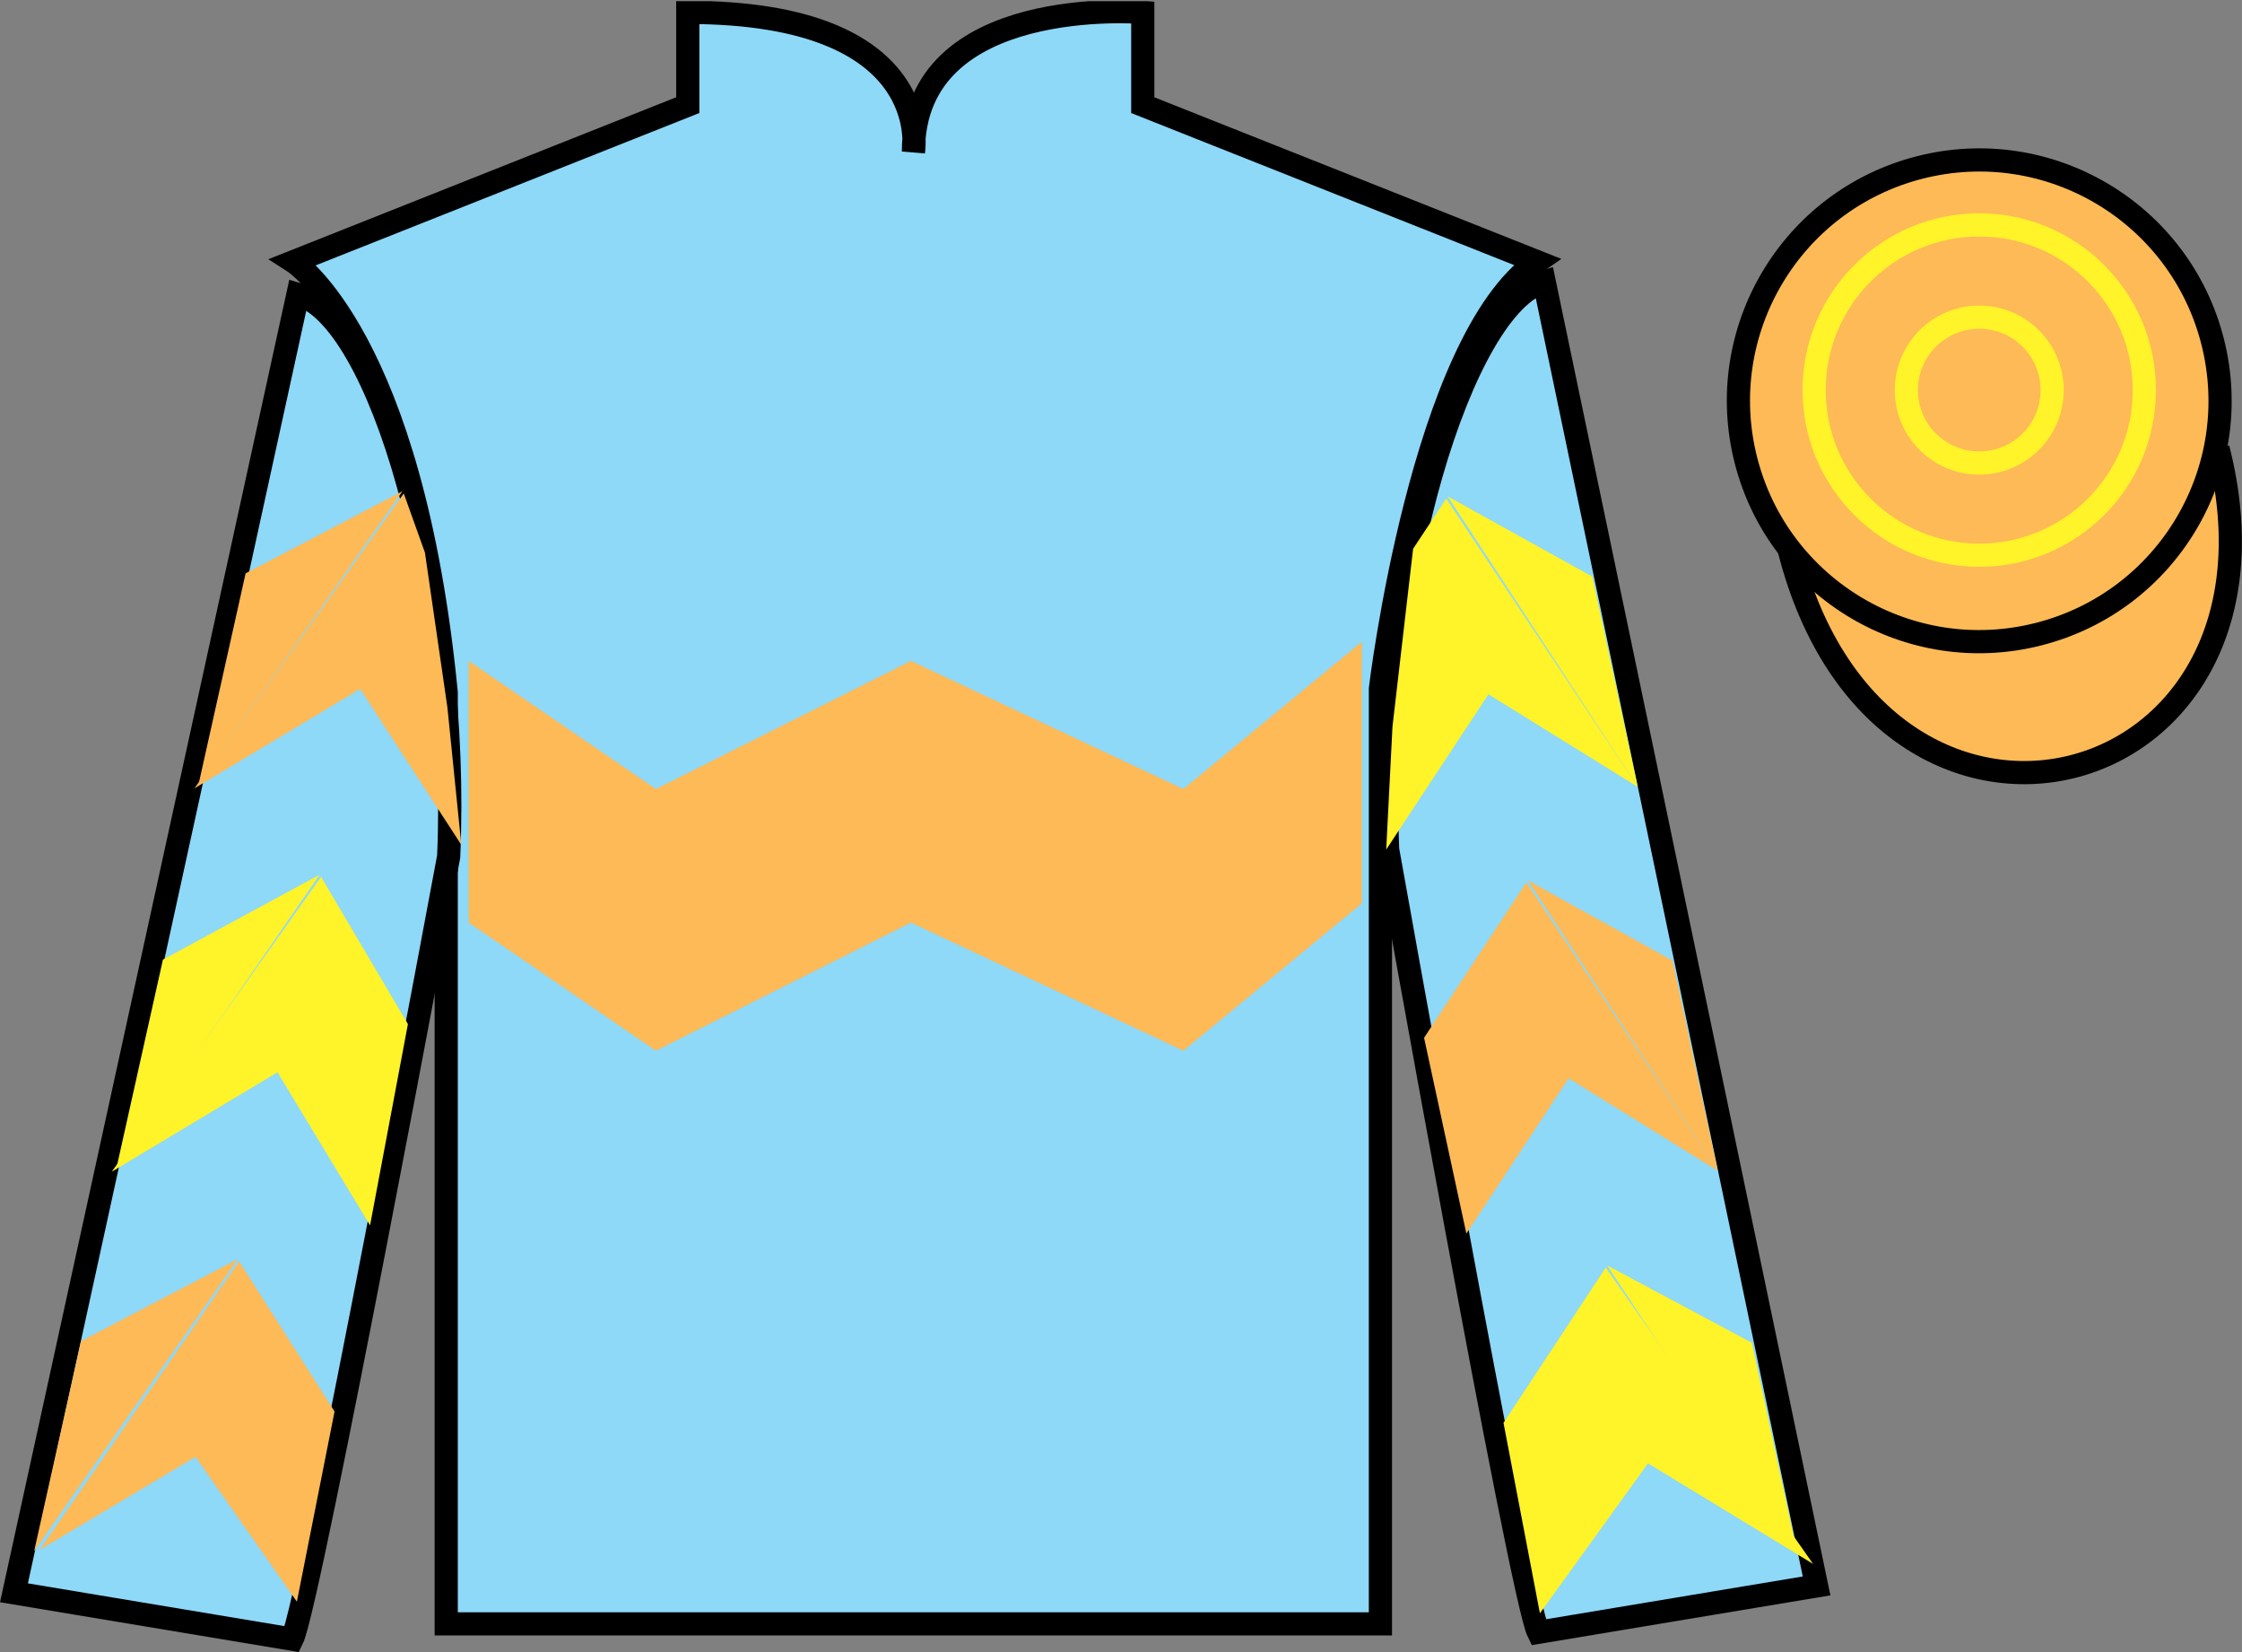 <?xml version="1.0" encoding="UTF-8"?>
<svg xmlns="http://www.w3.org/2000/svg" xmlns:xlink="http://www.w3.org/1999/xlink" width="96.7pt" height="71.25pt" viewBox="0 0 96.7 71.25" version="1.1">
<rect x="0" y="0" width="96.7" height="71.25" fill="#808080" stroke="none"/>
<defs>
<clipPath id="clip1">
  <path d="M 0 71.25 L 96.695 71.25 L 96.695 0.051 L 0 0.051 L 0 71.25 Z M 0 71.25 "/>
</clipPath>
</defs>
<g id="surface0">
<g clip-path="url(#clip1)" clip-rule="nonzero">
<path style=" stroke:none;fill-rule:nonzero;fill:rgb(55.55%,84.593%,97.2%);fill-opacity:1;" d="M 12.664 11.285 C 12.664 11.285 17.746 14.535 19.246 29.871 C 19.246 29.871 19.246 44.871 19.246 70.035 L 59.539 70.035 L 59.539 29.703 C 59.539 29.703 61.332 14.703 66.289 11.285 L 49.289 4.535 L 49.289 0.535 C 49.289 0.535 39.398 -0.297 39.398 6.535 C 39.398 6.535 40.414 0.535 29.664 0.535 L 29.664 4.535 L 12.664 11.285 "/>
<path style="fill:none;stroke-width:10;stroke-linecap:butt;stroke-linejoin:miter;stroke:rgb(0%,0%,0%);stroke-opacity:1;stroke-miterlimit:4;" d="M 126.641 599.648 C 126.641 599.648 177.461 567.148 192.461 413.789 C 192.461 413.789 192.461 263.789 192.461 12.148 L 595.391 12.148 L 595.391 415.469 C 595.391 415.469 613.32 565.469 662.891 599.648 L 492.891 667.148 L 492.891 707.148 C 492.891 707.148 393.984 715.469 393.984 647.148 C 393.984 647.148 404.141 707.148 296.641 707.148 L 296.641 667.148 L 126.641 599.648 Z M 126.641 599.648 " transform="matrix(0.1,0,0,-0.1,0,71.25)"/>
<path style=" stroke:none;fill-rule:nonzero;fill:rgb(55.55%,84.593%,97.2%);fill-opacity:1;" d="M 12.602 70.695 C 13.352 69.195 19.352 36.945 19.352 36.945 C 19.852 25.445 16.352 13.695 12.852 12.695 L 0.602 68.695 L 12.602 70.695 "/>
<path style="fill:none;stroke-width:10;stroke-linecap:butt;stroke-linejoin:miter;stroke:rgb(0%,0%,0%);stroke-opacity:1;stroke-miterlimit:4;" d="M 126.016 5.547 C 133.516 20.547 193.516 343.047 193.516 343.047 C 198.516 458.047 163.516 575.547 128.516 585.547 L 6.016 25.547 L 126.016 5.547 Z M 126.016 5.547 " transform="matrix(0.1,0,0,-0.1,0,71.25)"/>
<path style=" stroke:none;fill-rule:nonzero;fill:rgb(55.55%,84.593%,97.2%);fill-opacity:1;" d="M 78.352 68.398 L 66.602 12.148 C 63.102 13.148 59.352 25.148 59.852 36.648 C 59.852 36.648 65.602 68.898 66.352 70.398 L 78.352 68.398 "/>
<path style="fill:none;stroke-width:10;stroke-linecap:butt;stroke-linejoin:miter;stroke:rgb(0%,0%,0%);stroke-opacity:1;stroke-miterlimit:4;" d="M 783.516 28.516 L 666.016 591.016 C 631.016 581.016 593.516 461.016 598.516 346.016 C 598.516 346.016 656.016 23.516 663.516 8.516 L 783.516 28.516 Z M 783.516 28.516 " transform="matrix(0.1,0,0,-0.1,0,71.25)"/>
<path style="fill-rule:nonzero;fill:rgb(99.094%,72.934%,33.724%);fill-opacity:1;stroke-width:10;stroke-linecap:butt;stroke-linejoin:miter;stroke:rgb(0%,0%,0%);stroke-opacity:1;stroke-miterlimit:4;" d="M 771.758 475.195 C 811.484 319.531 995.391 367.148 956.641 519.141 " transform="matrix(0.1,0,0,-0.1,0,71.25)"/>
<path style=" stroke:none;fill-rule:nonzero;fill:rgb(99.094%,72.934%,33.724%);fill-opacity:1;" d="M 85.797 18.977 C 86.734 18.738 87.297 17.789 87.059 16.855 C 86.82 15.922 85.871 15.355 84.934 15.594 C 84 15.832 83.438 16.785 83.676 17.719 C 83.914 18.652 84.863 19.219 85.797 18.977 "/>
<path style="fill:none;stroke-width:10;stroke-linecap:butt;stroke-linejoin:miter;stroke:rgb(0%,0%,0%);stroke-opacity:1;stroke-miterlimit:4;" d="M 857.969 522.734 C 867.344 525.117 872.969 534.609 870.586 543.945 C 868.203 553.281 858.711 558.945 849.336 556.562 C 840 554.18 834.375 544.648 836.758 535.312 C 839.141 525.977 848.633 520.312 857.969 522.734 Z M 857.969 522.734 " transform="matrix(0.1,0,0,-0.1,0,71.25)"/>
<path style=" stroke:none;fill-rule:nonzero;fill:rgb(99.094%,72.934%,33.724%);fill-opacity:1;" d="M 87.934 27.348 C 93.492 25.93 96.848 20.277 95.43 14.719 C 94.012 9.16 88.355 5.805 82.801 7.223 C 77.242 8.641 73.887 14.297 75.305 19.855 C 76.723 25.41 82.379 28.77 87.934 27.348 "/>
<path style="fill:none;stroke-width:10;stroke-linecap:butt;stroke-linejoin:miter;stroke:rgb(0%,0%,0%);stroke-opacity:1;stroke-miterlimit:4;" d="M 879.336 439.023 C 934.922 453.203 968.477 509.727 954.297 565.312 C 940.117 620.898 883.555 654.453 828.008 640.273 C 772.422 626.094 738.867 569.531 753.047 513.945 C 767.227 458.398 823.789 424.805 879.336 439.023 Z M 879.336 439.023 " transform="matrix(0.1,0,0,-0.1,0,71.25)"/>
<path style=" stroke:none;fill-rule:nonzero;fill:rgb(99.094%,72.934%,33.724%);fill-opacity:1;" d="M 28.289 45.316 L 39.289 39.789 L 51.039 45.316 L 58.738 38.961 L 58.738 27.676 L 51.039 34.031 L 39.289 28.504 L 28.289 34.031 L 20.215 28.504 L 20.215 39.789 L 28.289 45.316 "/>
<path style=" stroke:none;fill-rule:nonzero;fill:rgb(99.094%,72.934%,33.724%);fill-opacity:1;" d="M 8.387 34 L 15.535 29.711 L 19.898 36.438 L 19.297 30.508 L 18.328 23.832 L 17.414 21.281 "/>
<path style=" stroke:none;fill-rule:nonzero;fill:rgb(99.094%,72.934%,33.724%);fill-opacity:1;" d="M 17.355 21.188 L 10.594 24.727 L 8.574 33.781 "/>
<path style=" stroke:none;fill-rule:nonzero;fill:rgb(0%,0%,0%);fill-opacity:1;" d="M 1.285 67.121 L 8.434 62.832 "/>
<path style=" stroke:none;fill-rule:nonzero;fill:rgb(0%,0%,0%);fill-opacity:1;" d="M 14.676 61.125 L 10.312 54.402 "/>
<path style=" stroke:none;fill-rule:nonzero;fill:rgb(0%,0%,0%);fill-opacity:1;" d="M 10.254 54.305 L 3.492 57.844 "/>
<path style=" stroke:none;fill-rule:nonzero;fill:rgb(99.094%,72.934%,33.724%);fill-opacity:1;" d="M 1.715 66.84 L 8.434 62.832 L 12.805 69.078 L 14.43 60.875 L 10.312 54.402 "/>
<path style=" stroke:none;fill-rule:nonzero;fill:rgb(99.094%,72.934%,33.724%);fill-opacity:1;" d="M 10.254 54.305 L 3.492 57.844 L 1.473 66.898 "/>
<path style=" stroke:none;fill-rule:nonzero;fill:rgb(100%,95.143%,16.359%);fill-opacity:1;" d="M 4.82 50.535 L 11.969 46.246 L 15.961 52.848 L 17.594 44.168 L 13.848 37.816 "/>
<path style=" stroke:none;fill-rule:nonzero;fill:rgb(100%,95.143%,16.359%);fill-opacity:1;" d="M 13.789 37.723 L 7.027 41.387 L 5.008 50.441 "/>
<path style=" stroke:none;fill-rule:nonzero;fill:rgb(100%,95.143%,16.359%);fill-opacity:1;" d="M 70.637 33.938 L 64.199 29.945 L 59.789 36.641 L 60.059 31.34 L 60.949 23.668 L 62.379 21.504 "/>
<path style=" stroke:none;fill-rule:nonzero;fill:rgb(100%,95.143%,16.359%);fill-opacity:1;" d="M 62.438 21.406 L 68.676 24.867 L 70.637 33.938 "/>
<path style=" stroke:none;fill-rule:nonzero;fill:rgb(0%,0%,0%);fill-opacity:1;" d="M 78.199 67.449 L 71.082 63.113 "/>
<path style=" stroke:none;fill-rule:nonzero;fill:rgb(0%,0%,0%);fill-opacity:1;" d="M 64.848 61.367 L 69.258 54.668 "/>
<path style=" stroke:none;fill-rule:nonzero;fill:rgb(100%,95.143%,16.359%);fill-opacity:1;" d="M 78.199 67.449 L 71.082 63.113 L 66.418 69.578 L 64.848 61.367 L 69.258 54.668 "/>
<path style=" stroke:none;fill-rule:nonzero;fill:rgb(100%,95.143%,16.359%);fill-opacity:1;" d="M 69.316 54.574 L 75.559 57.91 L 77.516 66.98 "/>
<path style=" stroke:none;fill-rule:nonzero;fill:rgb(99.094%,72.934%,33.724%);fill-opacity:1;" d="M 74.09 50.496 L 67.656 46.504 L 63.246 53.203 L 61.422 44.758 L 65.832 38.062 "/>
<path style=" stroke:none;fill-rule:nonzero;fill:rgb(99.094%,72.934%,33.724%);fill-opacity:1;" d="M 65.895 37.969 L 72.133 41.43 L 74.09 50.496 "/>
<path style=" stroke:none;fill-rule:nonzero;fill:rgb(99.094%,72.934%,33.724%);fill-opacity:1;" d="M 85.367 23.945 C 89.301 23.945 92.488 20.758 92.488 16.824 C 92.488 12.891 89.301 9.699 85.367 9.699 C 81.434 9.699 78.246 12.891 78.246 16.824 C 78.246 20.758 81.434 23.945 85.367 23.945 "/>
<path style="fill:none;stroke-width:10;stroke-linecap:butt;stroke-linejoin:miter;stroke:rgb(100%,95.143%,16.359%);stroke-opacity:1;stroke-miterlimit:4;" d="M 853.672 473.047 C 893.008 473.047 924.883 504.922 924.883 544.258 C 924.883 583.594 893.008 615.508 853.672 615.508 C 814.336 615.508 782.461 583.594 782.461 544.258 C 782.461 504.922 814.336 473.047 853.672 473.047 Z M 853.672 473.047 " transform="matrix(0.1,0,0,-0.1,0,71.25)"/>
<path style=" stroke:none;fill-rule:nonzero;fill:rgb(99.094%,72.934%,33.724%);fill-opacity:1;" d="M 85.367 19.969 C 87.105 19.969 88.512 18.562 88.512 16.824 C 88.512 15.086 87.105 13.68 85.367 13.68 C 83.629 13.68 82.223 15.086 82.223 16.824 C 82.223 18.562 83.629 19.969 85.367 19.969 "/>
<path style="fill:none;stroke-width:10;stroke-linecap:butt;stroke-linejoin:miter;stroke:rgb(100%,95.143%,16.359%);stroke-opacity:1;stroke-miterlimit:4;" d="M 853.672 512.812 C 871.055 512.812 885.117 526.875 885.117 544.258 C 885.117 561.641 871.055 575.703 853.672 575.703 C 836.289 575.703 822.227 561.641 822.227 544.258 C 822.227 526.875 836.289 512.812 853.672 512.812 Z M 853.672 512.812 " transform="matrix(0.1,0,0,-0.1,0,71.25)"/>
</g>
</g>
</svg>
